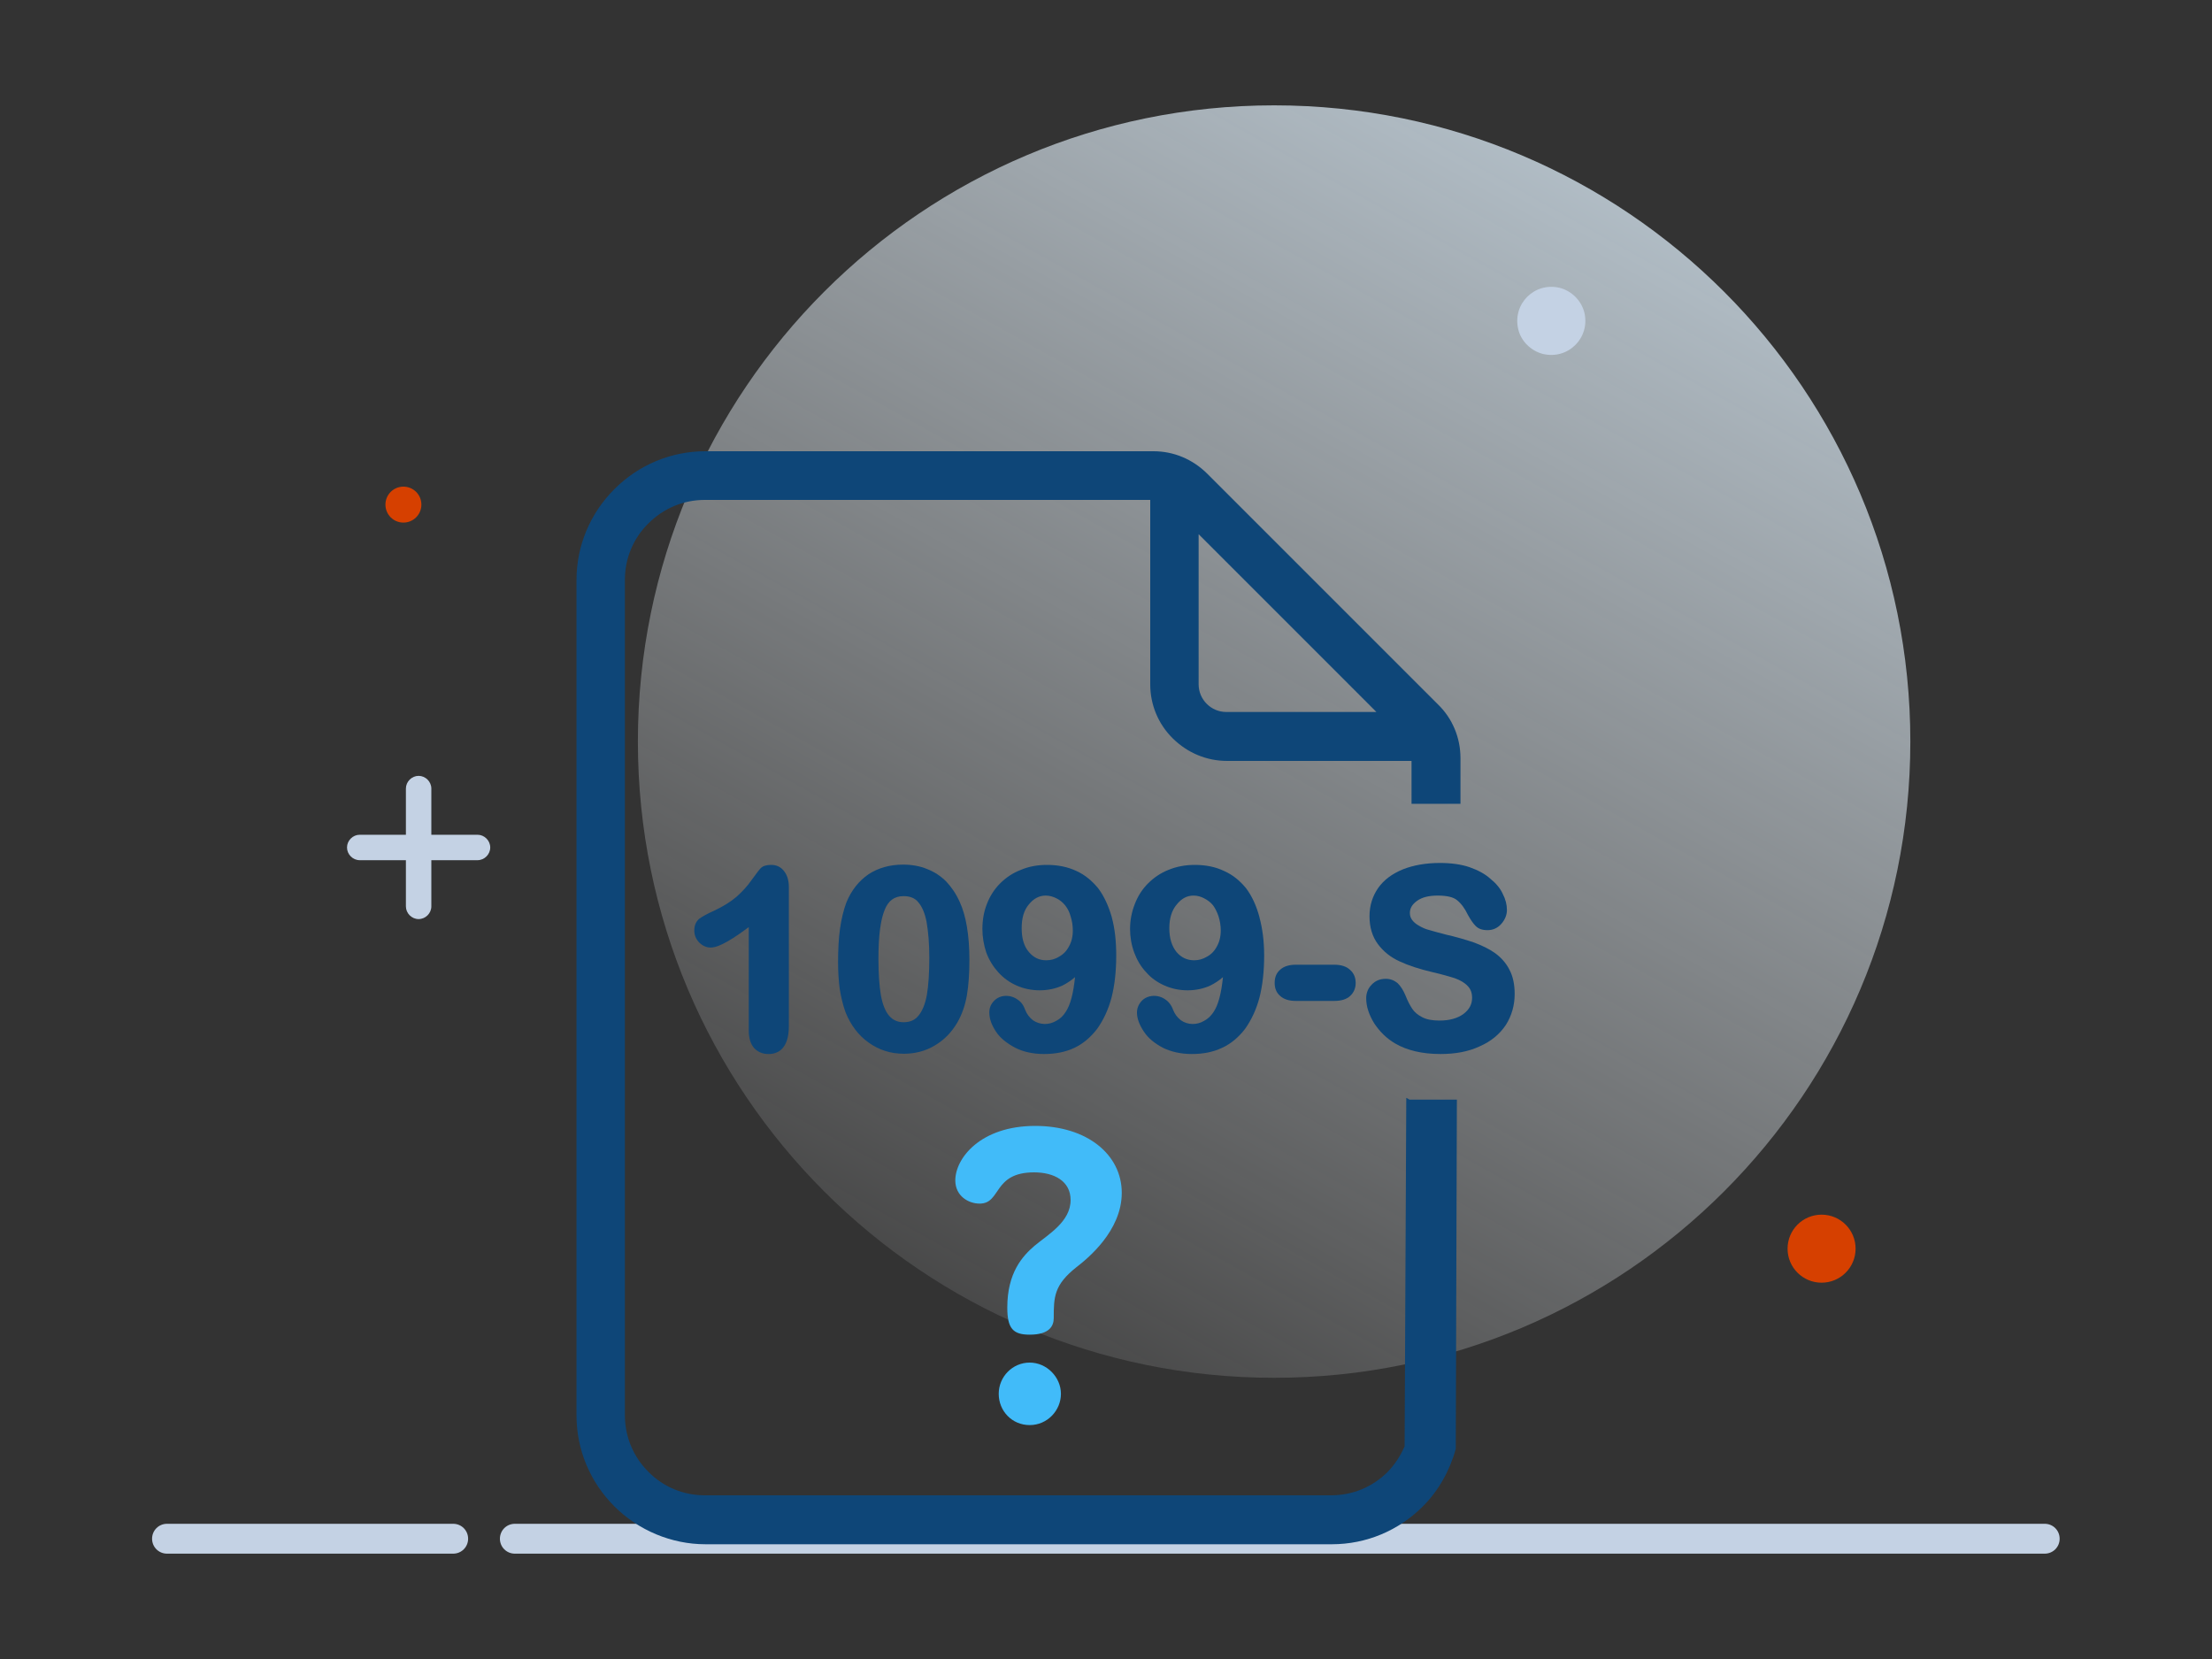 <?xml version="1.0" encoding="UTF-8"?>
<svg id="Layer_1" data-name="Layer 1" xmlns="http://www.w3.org/2000/svg" xmlns:xlink="http://www.w3.org/1999/xlink" viewBox="0 0 80 60">
  <rect x="0" y="0" width="80" height="60" fill="#333333" stroke="none"/>
  <defs>
    <style>
      .cls-1 {
        fill: #c4d2e4;
      }

      .cls-2 {
        fill: #41bbf9;
      }

      .cls-3 {
        fill: #0e4678;
      }

      .cls-4 {
        fill: #d64000;
      }

      .cls-5 {
        fill: url(#linear-gradient);
      }
    </style>
    <linearGradient id="linear-gradient" x1="68.03" y1="-7499.1" x2="16.9" y2="-7590.63" gradientTransform="translate(0 -7511.57) scale(1 -1)" gradientUnits="userSpaceOnUse">
      <stop offset="0" stop-color="#d7eeff"/>
      <stop offset=".73" stop-color="#fff" stop-opacity="0"/>
    </linearGradient>
  </defs>
  <g>
    <path class="cls-5" d="M46.08,49.83c12.71,0,23.01-10.3,23.01-23.01S58.79,3.81,46.08,3.81s-23.01,10.3-23.01,23.01,10.3,23.01,23.01,23.01Z"/>
    <path class="cls-1" d="M16.39,55.11H6.04c-.3,0-.54.24-.54.54s.24.54.54.54h10.35c.3,0,.54-.24.54-.54s-.24-.54-.54-.54Z"/>
    <path class="cls-1" d="M73.96,55.11H18.62c-.3,0-.54.24-.54.54s.24.54.54.54h55.33c.3,0,.54-.24.54-.54s-.24-.54-.54-.54Z"/>
    <path class="cls-4" d="M67.11,45.16c0,.68-.55,1.23-1.23,1.23s-1.23-.55-1.23-1.23.55-1.23,1.23-1.23,1.23.55,1.23,1.23Z"/>
    <path class="cls-1" d="M57.3,11.3c.22.92-.59,1.72-1.5,1.5-.43-.11-.79-.46-.89-.89-.22-.92.59-1.72,1.5-1.5.43.11.78.46.89.89Z"/>
    <path class="cls-4" d="M15.24,18.25c0,.36-.29.65-.65.65s-.65-.29-.65-.65.29-.65.65-.65.65.29.65.65Z"/>
    <path class="cls-1" d="M17.27,30.19h-1.67v-1.67c0-.25-.21-.46-.46-.46s-.46.21-.46.46v1.67h-1.67c-.25,0-.46.21-.46.46s.21.46.46.46h1.67v1.67c0,.25.21.46.46.46s.46-.21.46-.46v-1.67h1.67c.25,0,.46-.21.46-.46s-.21-.46-.46-.46Z"/>
  </g>
  <path class="cls-3" d="M50.86,39.71l-.06,12.6c-.15.34-.35.65-.61.92-.55.55-1.27.85-2.05.85h-22.65c-.77,0-1.5-.3-2.04-.85-.55-.55-.85-1.27-.85-2.05v-30.21c0-.77.3-1.5.85-2.04.55-.55,1.27-.85,2.04-.85h16.11v6.67c0,.74.29,1.44.82,1.96s1.22.81,1.96.81h6.67v1.55h1.77v-1.65c0-.74-.29-1.44-.82-1.95l-8.33-8.33c-.53-.53-1.22-.82-1.95-.82h-16.21c-1.24,0-2.41.49-3.29,1.37-.88.88-1.37,2.05-1.37,3.29v30.21c0,1.24.49,2.41,1.37,3.29.87.87,2.07,1.37,3.29,1.37h22.66c1.24,0,2.41-.49,3.29-1.37.56-.56.97-1.28,1.19-2.08l.04-12.63h-1.71l-.11-.06ZM43.35,24.75v-5.43l6.43,6.43h-5.43c-.55,0-1-.45-1-1Z"/>
  <path class="cls-2" d="M37.24,49.28c-.62,0-1.12.51-1.12,1.13s.48,1.13,1.12,1.13,1.13-.53,1.13-1.13-.51-1.13-1.13-1.13ZM37.44,40.72c-1.98,0-2.89,1.17-2.89,1.97,0,.57.48.84.88.84.79,0,.47-1.13,1.97-1.13.73,0,1.32.32,1.32,1,0,.79-.82,1.25-1.31,1.66-.43.37-.98.97-.98,2.23,0,.76.21.98.81.98.72,0,.87-.32.87-.6,0-.76.01-1.2.82-1.84.4-.31,1.64-1.31,1.64-2.69s-1.25-2.42-3.13-2.42h0Z"/>
  <g>
    <path class="cls-3" d="M28.53,32.08v5.03c0,.83-.4,1.01-.73,1.01-.22,0-.39-.07-.53-.22-.12-.14-.19-.35-.19-.62v-3.75c-.88.66-1.21.74-1.38.74-.16,0-.3-.07-.42-.19-.11-.12-.17-.26-.17-.43,0-.23.1-.36.19-.43.1-.07.27-.17.52-.28.34-.16.61-.33.82-.51.2-.18.39-.38.54-.6.17-.23.28-.38.33-.43.08-.08.2-.12.38-.12.19,0,.35.07.47.23.11.14.17.33.17.57Z"/>
    <path class="cls-3" d="M34.71,32.62c-.13-.29-.3-.54-.49-.74-.2-.2-.43-.35-.69-.45-.26-.11-.56-.16-.87-.16-.48,0-.9.12-1.25.35-.35.24-.62.58-.8,1.02-.1.27-.18.59-.23.95-.05.36-.07.76-.07,1.21,0,.35.02.67.06.97.05.31.12.59.21.84.19.47.47.84.84,1.1.38.27.8.4,1.27.4.41,0,.79-.1,1.12-.3.34-.2.61-.48.82-.84.17-.3.28-.63.34-.98.06-.35.09-.78.09-1.27,0-.89-.12-1.6-.35-2.1ZM32.68,36.97c-.22,0-.39-.08-.52-.23-.14-.16-.24-.41-.3-.74-.06-.34-.09-.79-.09-1.33,0-.79.07-1.38.22-1.75.13-.34.35-.51.69-.51.23,0,.41.07.53.22.14.16.24.4.3.71.06.34.1.77.1,1.3s-.03,1.01-.09,1.35c-.06.32-.16.57-.3.74-.13.16-.3.24-.54.24Z"/>
    <path class="cls-3" d="M40.21,33.17c-.12-.41-.28-.76-.49-1.04-.22-.27-.48-.49-.79-.63-.32-.15-.67-.22-1.07-.22-.34,0-.66.06-.94.18-.29.11-.54.28-.75.49s-.37.46-.48.75c-.11.28-.16.58-.16.9,0,.29.05.58.14.85.1.27.25.51.43.71.19.21.41.37.66.48.53.24,1.18.23,1.67,0,.16-.08.31-.18.45-.3-.06.59-.17,1.01-.34,1.26-.09.14-.2.25-.34.32-.27.16-.59.15-.84-.02-.13-.1-.22-.22-.28-.37-.06-.17-.15-.3-.28-.38-.26-.19-.64-.18-.85.05-.12.12-.17.26-.17.42,0,.22.08.45.24.69.15.23.39.42.69.58.29.15.65.23,1.05.23s.77-.07,1.09-.22c.32-.15.6-.39.83-.69.22-.31.4-.68.52-1.13.11-.43.17-.94.17-1.52,0-.51-.05-.98-.16-1.38ZM38.8,33.65c0,.23-.05.42-.14.58-.09.17-.21.29-.36.37-.14.09-.3.13-.46.13-.26,0-.46-.1-.63-.3-.18-.21-.26-.5-.26-.86s.08-.65.26-.86c.17-.21.37-.32.61-.32.14,0,.27.04.39.1s.22.14.31.25.16.25.2.4c.05.16.08.33.08.51Z"/>
    <path class="cls-3" d="M45.55,33.17c-.11-.41-.27-.76-.48-1.04-.22-.27-.48-.49-.8-.63-.31-.15-.67-.22-1.06-.22-.34,0-.66.06-.95.18-.28.11-.53.28-.74.49s-.37.46-.48.75c-.11.28-.17.58-.17.9,0,.29.05.58.15.85s.24.51.43.71c.18.21.41.37.66.48.53.24,1.18.23,1.67,0,.16-.08.31-.18.45-.3-.06.59-.17,1.01-.34,1.26-.09.14-.21.25-.34.32-.27.16-.6.15-.84-.02-.13-.1-.22-.22-.28-.37-.06-.17-.16-.3-.28-.38-.26-.19-.64-.18-.86.05-.11.12-.17.26-.17.42,0,.22.09.45.25.69.15.23.38.42.68.58.3.15.66.23,1.05.23.41,0,.77-.07,1.09-.22.33-.15.61-.39.84-.69.22-.31.4-.68.52-1.13.11-.43.17-.94.17-1.52,0-.51-.06-.98-.17-1.38ZM44.15,33.65c0,.23-.05.42-.14.58-.09.17-.21.29-.36.37-.15.09-.3.13-.46.13-.26,0-.47-.1-.64-.3-.17-.21-.26-.5-.26-.86s.09-.65.27-.86c.17-.21.36-.32.61-.32.14,0,.27.04.38.1.12.06.23.14.32.25.08.11.15.25.2.4.05.16.08.33.08.51Z"/>
    <path class="cls-3" d="M49.03,35.55c0,.19-.07.35-.2.47-.13.12-.32.18-.58.18h-1.38c-.25,0-.44-.06-.57-.18-.14-.12-.2-.28-.2-.47,0-.2.06-.36.2-.48.13-.12.32-.18.57-.18h1.38c.25,0,.44.06.57.18.14.12.21.28.21.48Z"/>
    <path class="cls-3" d="M54.78,35.95c0,.41-.11.79-.32,1.12-.22.33-.53.59-.94.77-.4.19-.88.28-1.42.28-.66,0-1.21-.13-1.64-.38-.31-.18-.56-.43-.76-.73-.19-.31-.29-.61-.29-.91,0-.19.07-.36.2-.49.13-.14.3-.21.51-.21.17,0,.31.06.43.16.11.11.2.25.28.44.08.2.16.36.25.49.08.12.2.22.36.3.15.08.36.12.62.12.36,0,.65-.08.87-.24.21-.16.31-.35.31-.58,0-.18-.05-.32-.16-.43-.11-.12-.27-.21-.46-.28-.19-.06-.46-.14-.81-.22-.47-.11-.87-.24-1.19-.39-.33-.15-.59-.36-.79-.63-.2-.27-.3-.61-.3-1s.11-.73.31-1.02c.21-.3.51-.52.9-.68.38-.15.83-.23,1.34-.23.4,0,.76.05,1.06.15.31.11.56.24.76.42.21.17.36.35.45.55.1.19.15.39.15.58,0,.18-.07.35-.2.5-.13.15-.3.23-.5.23s-.33-.05-.43-.15c-.09-.09-.18-.22-.28-.4-.11-.23-.24-.41-.39-.53-.14-.12-.38-.17-.71-.17-.31,0-.56.06-.74.19-.18.13-.26.27-.26.44,0,.1.03.18.08.25.06.08.14.15.25.21.12.07.23.12.35.15.12.04.33.09.62.17.36.08.7.18,1,.28.3.11.57.24.78.39.22.16.4.36.52.6.13.24.19.54.19.88Z"/>
  </g>
</svg>